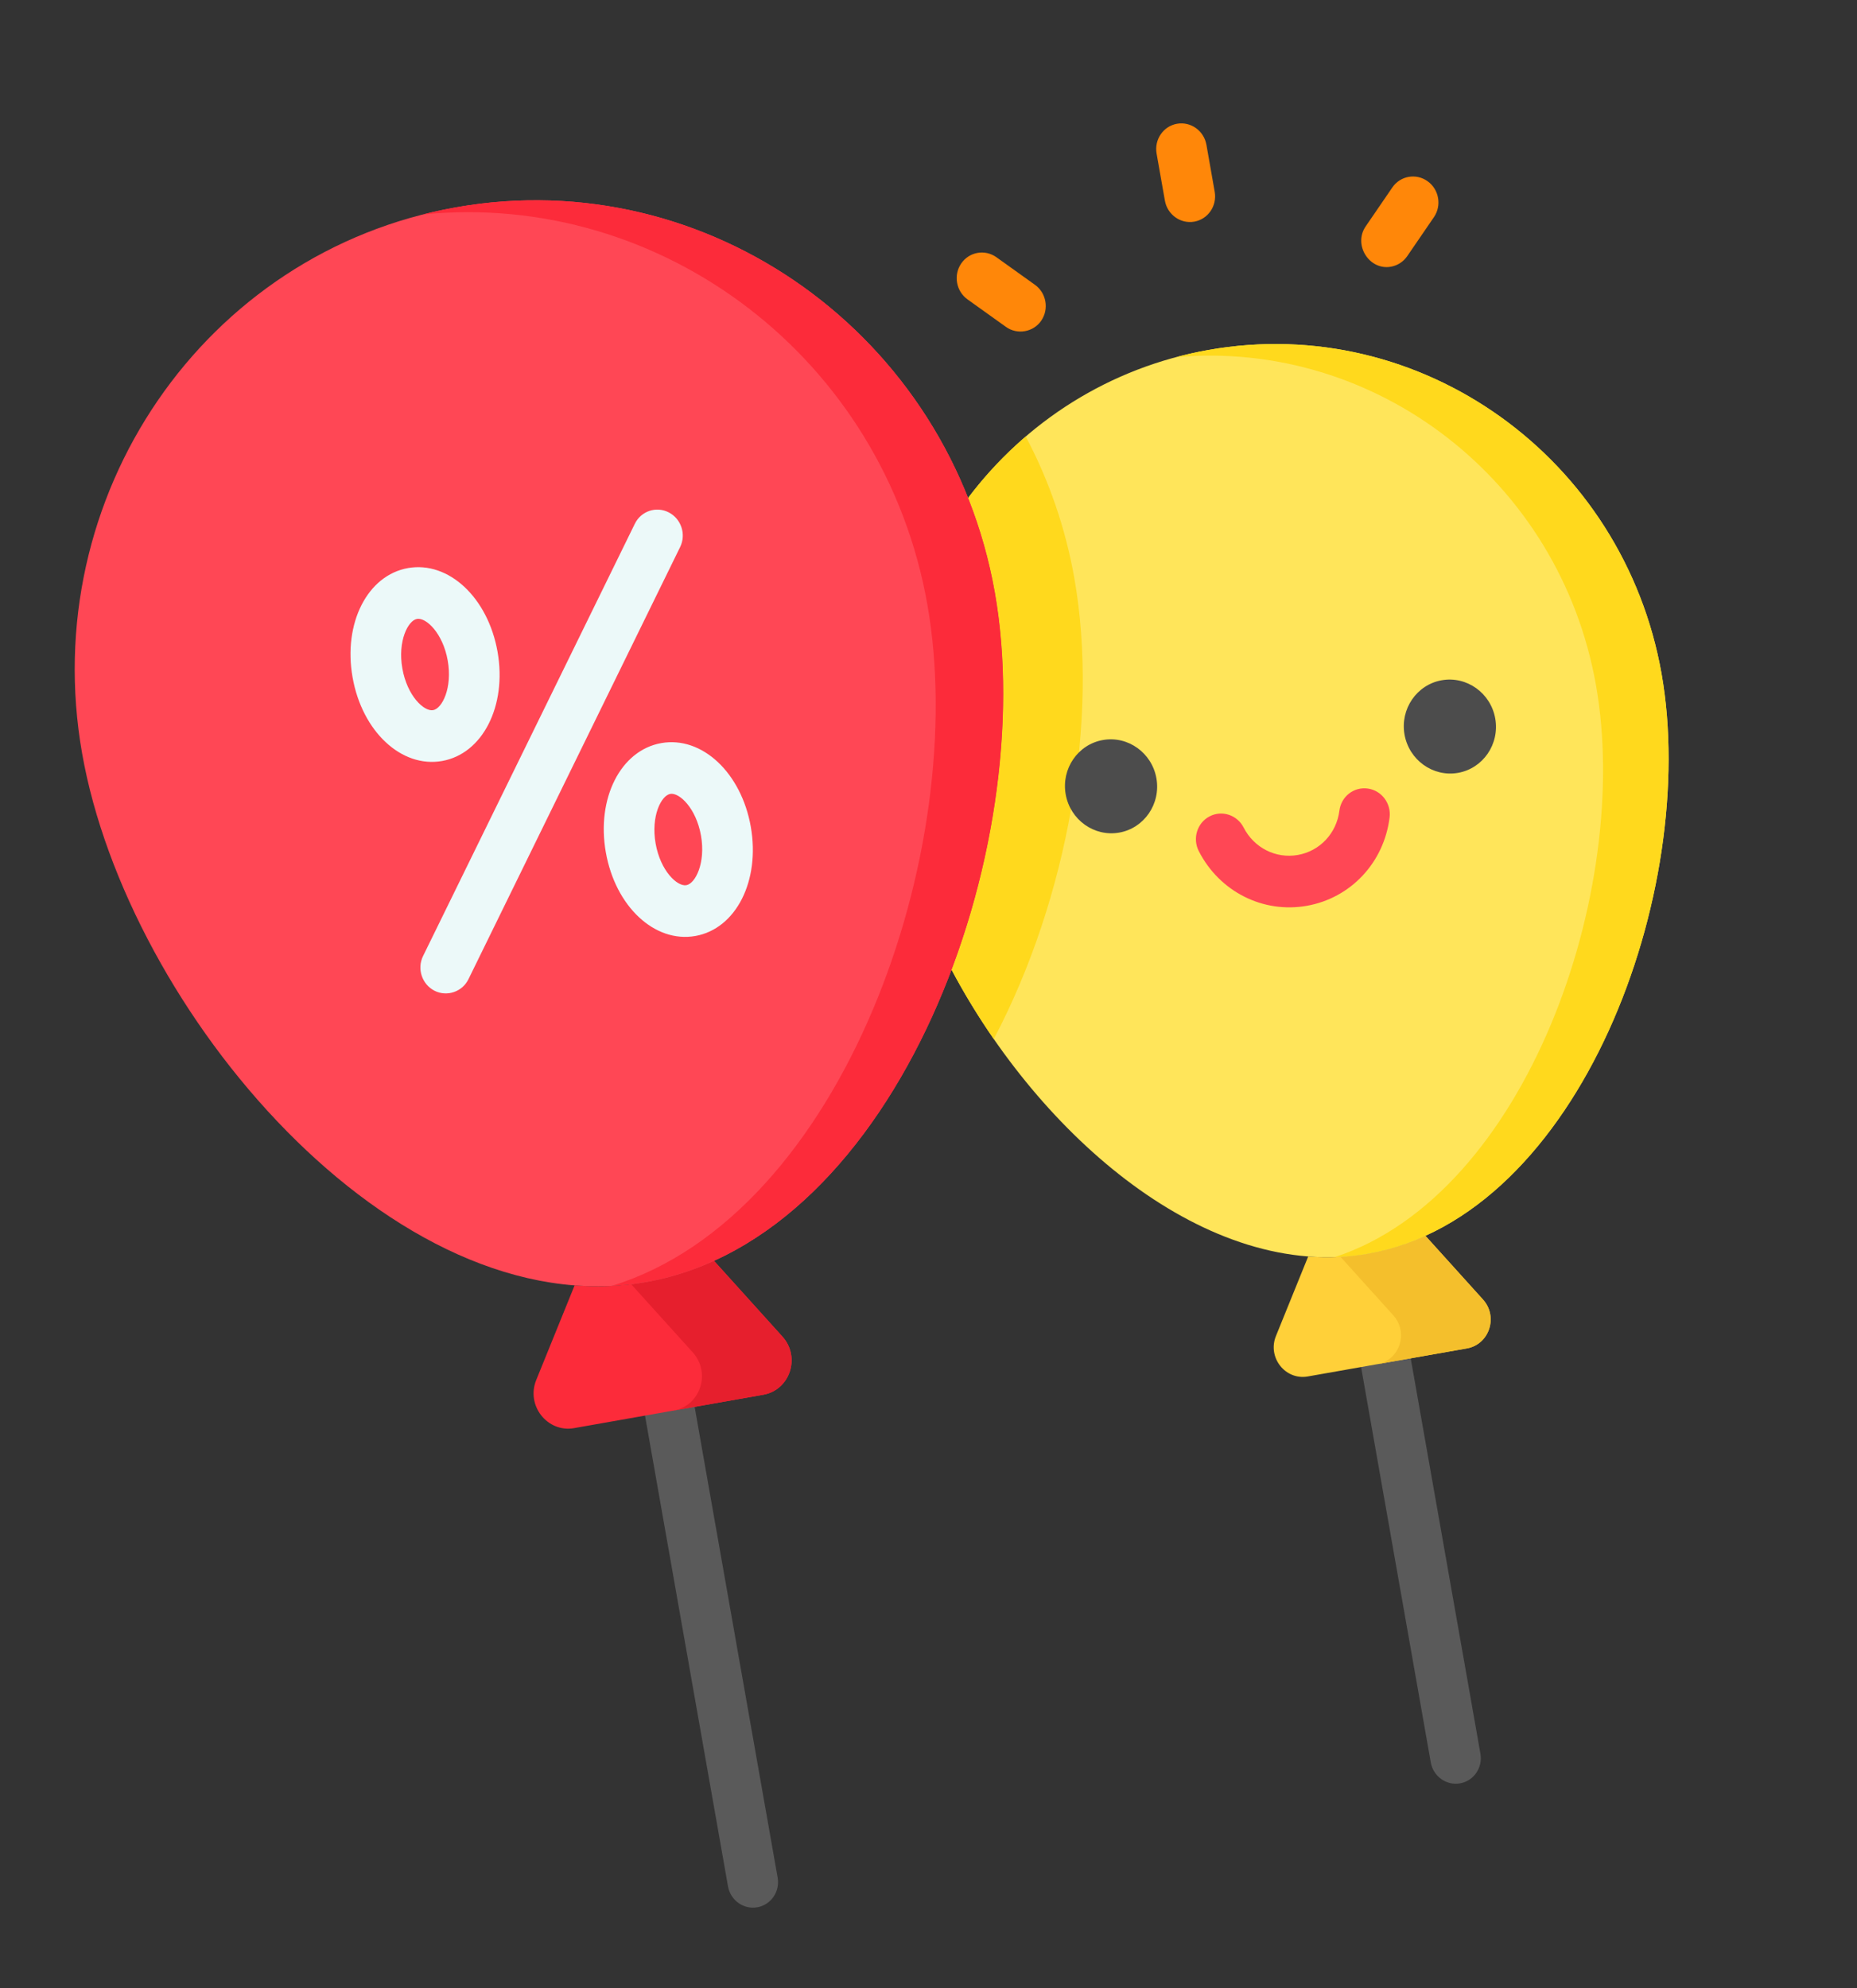 <svg viewBox="0 0 71 76" xmlns="http://www.w3.org/2000/svg"><rect x="0" y="0" width="71" height="76" fill="#333333" stroke="none"/><path d="M28.954 72.913C28.43 73.005 27.929 72.647 27.834 72.112L24.327 52.221C24.233 51.687 24.581 51.178 25.105 51.086C25.629 50.993 26.13 51.352 26.224 51.887L29.732 71.778C29.826 72.312 29.478 72.82 28.954 72.913Z" fill="#5A5A5A" /><path d="M55.824 68.175C55.3 68.267 54.798 67.909 54.704 67.374L51.755 50.648C51.661 50.114 52.009 49.605 52.533 49.513C53.057 49.421 53.558 49.779 53.652 50.314L56.602 67.04C56.696 67.574 56.348 68.083 55.824 68.175Z" fill="#5A5A5A" /><path d="M54.499 47.242C53.802 47.559 53.071 47.792 52.309 47.926C51.547 48.06 50.781 48.092 50.017 48.033L48.784 51.074C48.451 51.894 49.142 52.772 50.001 52.62L53.042 52.084L56.084 51.548C56.943 51.396 57.292 50.335 56.699 49.678L54.499 47.242Z" fill="#FFD039" /><path d="M56.699 49.678L54.499 47.242C53.801 47.559 53.071 47.792 52.309 47.926C51.957 47.988 51.604 48.027 51.252 48.047L53.271 50.283C53.864 50.94 53.515 52.001 52.655 52.152L53.042 52.084L56.083 51.548C56.943 51.396 57.292 50.335 56.699 49.678Z" fill="#F4BF2C" /><path d="M27.299 48.199C26.469 48.576 25.6 48.852 24.694 49.012C23.788 49.172 22.877 49.21 21.969 49.139L20.502 52.756C20.106 53.731 20.927 54.775 21.95 54.595L25.566 53.957L29.183 53.319C30.205 53.139 30.62 51.877 29.915 51.096L27.299 48.199Z" fill="#FC2B3A" /><path d="M29.915 51.096L27.299 48.199C26.469 48.576 25.6 48.852 24.694 49.012C24.507 49.045 24.32 49.071 24.133 49.094L26.487 51.7C27.192 52.482 26.777 53.744 25.755 53.924L29.183 53.319C30.205 53.139 30.62 51.877 29.915 51.096Z" fill="#E61F2D" /><path d="M46.217 13.376C42.404 14.048 39.193 16.144 37.014 19.037C37.468 20.181 37.814 21.389 38.037 22.651C38.804 27.003 38.165 32.332 36.381 37.069C39.756 43.434 46.164 49.009 52.309 47.926C60.412 46.497 64.986 34.029 63.528 25.76C62.07 17.492 54.32 11.947 46.217 13.376Z" fill="#FFE55A" /><path d="M46.217 13.376C45.794 13.45 45.38 13.543 44.973 13.652C52.604 12.975 59.64 18.364 61.022 26.202C62.404 34.041 58.364 45.652 51.037 48.056C51.462 48.042 51.886 48.001 52.309 47.926C60.412 46.497 64.986 34.029 63.528 25.76C62.07 17.492 54.32 11.947 46.217 13.376Z" fill="#FFD91D" /><path d="M38.037 22.651C36.303 12.818 27.085 6.224 17.449 7.923C7.812 9.623 1.406 18.971 3.14 28.805C4.873 38.638 15.057 50.711 24.694 49.012C34.33 47.313 39.77 32.485 38.037 22.651Z" fill="#FF4755" /><path d="M38.036 22.651C38.804 27.003 38.165 32.332 36.381 37.07C36.861 37.975 37.403 38.864 37.996 39.721C40.836 34.327 42.024 27.478 41.078 22.115C40.735 20.165 40.096 18.343 39.218 16.687C38.4 17.389 37.661 18.177 37.013 19.037C37.467 20.181 37.814 21.389 38.036 22.651Z" fill="#FFD91D" /><path d="M17.449 7.923C17.015 8 16.588 8.092 16.167 8.199C25.32 7.28 33.801 13.716 35.456 23.107C37.112 32.497 32.225 46.441 23.389 49.158C23.825 49.136 24.26 49.089 24.694 49.012C34.33 47.313 39.771 32.485 38.037 22.651C36.303 12.818 27.085 6.224 17.449 7.923Z" fill="#FC2B3A" /><path d="M40.745 30.365C40.917 31.341 41.835 31.998 42.792 31.829C43.748 31.66 44.386 30.729 44.214 29.754C44.042 28.778 43.124 28.121 42.168 28.29C41.211 28.458 40.573 29.389 40.745 30.365Z" fill="#4C4C4C" /><path d="M55.123 26.005C54.166 26.174 53.528 27.105 53.7 28.081C53.873 29.057 54.791 29.713 55.747 29.545C56.703 29.376 57.341 28.445 57.169 27.469C56.997 26.493 56.079 25.837 55.123 26.005Z" fill="#4C4C4C" /><path d="M51.21 30.991C51.102 31.855 50.464 32.536 49.621 32.684C48.778 32.833 47.946 32.412 47.549 31.636C47.302 31.152 46.718 30.961 46.244 31.21C45.77 31.459 45.587 32.053 45.834 32.537C46.625 34.084 48.284 34.924 49.964 34.628C51.644 34.331 52.916 32.975 53.129 31.251C53.196 30.711 52.821 30.215 52.291 30.144C51.761 30.072 51.277 30.451 51.21 30.991Z" fill="#FF4755" /><path d="M25.569 19.588C25.091 19.342 24.509 19.537 24.272 20.023L16.175 36.548C15.937 37.034 16.132 37.627 16.61 37.873C17.083 38.116 17.673 37.918 17.908 37.439L26.004 20.913C26.242 20.427 26.047 19.834 25.569 19.588Z" fill="#ECF9F9" /><path d="M16.901 29.092C18.456 28.818 19.387 26.983 19.023 24.916C18.658 22.848 17.155 21.442 15.601 21.716C14.047 21.991 13.115 23.825 13.48 25.893C13.844 27.961 15.347 29.366 16.901 29.092ZM15.944 23.66C16.289 23.599 16.933 24.203 17.118 25.251C17.303 26.3 16.904 27.088 16.559 27.148C16.214 27.209 15.569 26.606 15.384 25.557C15.199 24.508 15.599 23.721 15.944 23.66Z" fill="#ECF9F9" /><path d="M25.284 28.407C23.73 28.681 22.798 30.515 23.163 32.583C23.527 34.651 25.03 36.056 26.584 35.782C28.139 35.508 29.07 33.674 28.706 31.606C28.341 29.538 26.838 28.133 25.284 28.407ZM26.242 33.839C25.896 33.9 25.252 33.296 25.067 32.248C24.882 31.199 25.281 30.411 25.627 30.35C25.972 30.289 26.616 30.893 26.801 31.942C26.986 32.99 26.587 33.778 26.242 33.839Z" fill="#ECF9F9" /><path d="M45.002 4.731C44.476 4.824 44.127 5.334 44.221 5.871L44.538 7.669C44.633 8.206 45.136 8.566 45.662 8.473C46.188 8.38 46.537 7.87 46.443 7.333L46.126 5.535C46.031 4.998 45.528 4.639 45.002 4.731Z" fill="#FF8709" /><path d="M38.097 9.834C37.659 9.52 37.056 9.627 36.751 10.072C36.446 10.517 36.554 11.132 36.993 11.446L38.463 12.498C38.896 12.807 39.509 12.699 39.81 12.26C40.115 11.815 40.007 11.2 39.568 10.886L38.097 9.834Z" fill="#FF8709" /><path d="M54.582 6.928C54.143 6.614 53.54 6.72 53.235 7.165L52.214 8.656C51.733 9.358 52.347 10.343 53.179 10.196C53.423 10.153 53.65 10.015 53.803 9.793L54.824 8.302C55.129 7.857 55.021 7.242 54.582 6.928Z" fill="#FF8709" /></svg>
